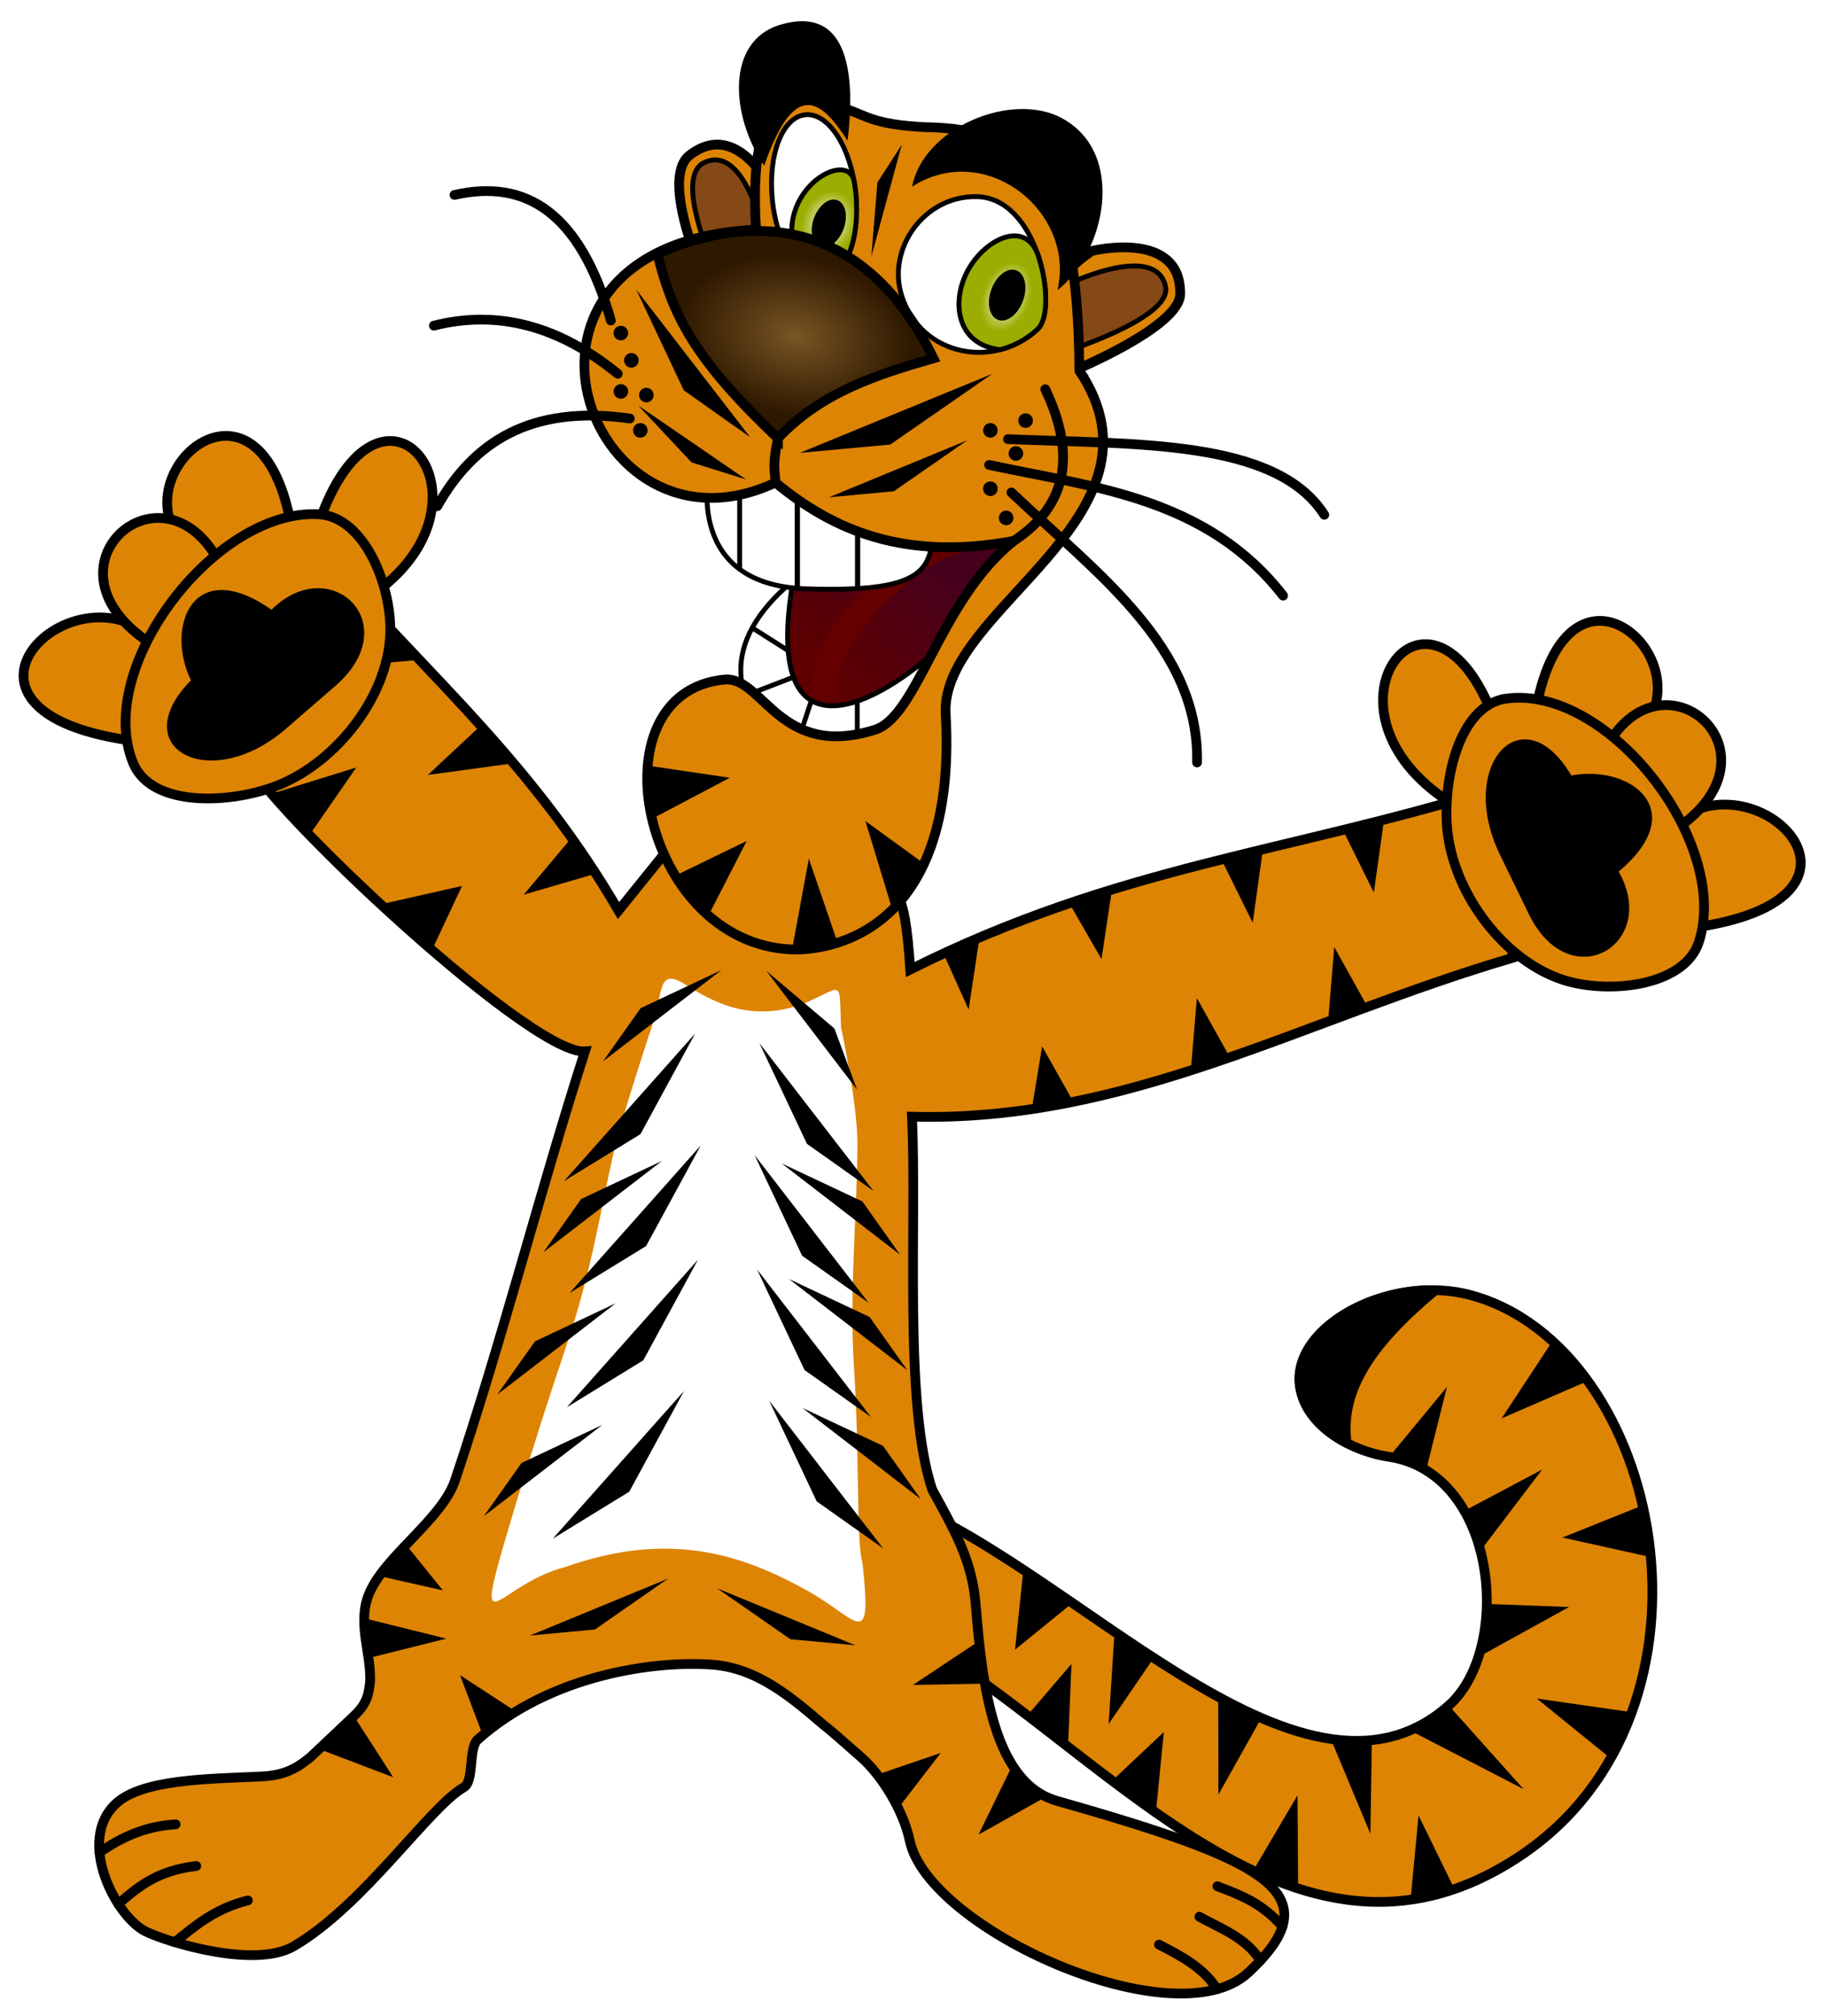 <?xml version="1.0" encoding="UTF-8" standalone="no"?>
<!-- Created with Inkscape (http://www.inkscape.org/) -->
<svg
    xmlns:inkscape="http://www.inkscape.org/namespaces/inkscape"
    xmlns:rdf="http://www.w3.org/1999/02/22-rdf-syntax-ns#"
    xmlns="http://www.w3.org/2000/svg"
    xmlns:sodipodi="http://sodipodi.sourceforge.net/DTD/sodipodi-0.dtd"
    xmlns:cc="http://creativecommons.org/ns#"
    xmlns:xlink="http://www.w3.org/1999/xlink"
    xmlns:dc="http://purl.org/dc/elements/1.1/"
    xmlns:svg="http://www.w3.org/2000/svg"
    xmlns:ns1="http://sozi.baierouge.fr"
    id="svg4366"
    sodipodi:docname="Happy Tiger.svg"
    viewBox="0 0 460.03 507.74"
    version="1.1"
    inkscape:version="0.48.3.1 r9886"
  >
  <title
      id="title5526"
    >Happy Tiger</title
  >
  <defs
      id="defs4368"
    >
    <filter
        id="filter6010"
        height="1.152"
        width="1.261"
        color-interpolation-filters="sRGB"
        y="-.076"
        x="-.131"
        inkscape:collect="always"
      >
      <feGaussianBlur
          id="feGaussianBlur6012"
          stdDeviation="2.09"
          inkscape:collect="always"
      />
    </filter
    >
    <linearGradient
        id="linearGradient4512"
        y2="71.94"
        gradientUnits="userSpaceOnUse"
        x2="143.3"
        y1="60.363"
        x1="154.65"
        inkscape:collect="always"
      >
      <stop
          id="stop4075"
          style="stop-color:#47001c"
          offset="0"
      />
      <stop
          id="stop4077"
          style="stop-color:#5e0000"
          offset="1"
      />
    </linearGradient
    >
    <filter
        id="filter4124"
        height="1.16"
        width="1.24"
        color-interpolation-filters="sRGB"
        y="-.08"
        x="-.12"
        inkscape:collect="always"
      >
      <feGaussianBlur
          id="feGaussianBlur4126"
          stdDeviation="0.263"
          inkscape:collect="always"
      />
    </filter
    >
    <filter
        id="filter7516"
        color-interpolation-filters="sRGB"
        inkscape:collect="always"
      >
      <feGaussianBlur
          id="feGaussianBlur7518"
          stdDeviation="0.164"
          inkscape:collect="always"
      />
    </filter
    >
    <filter
        id="filter7520"
        color-interpolation-filters="sRGB"
        inkscape:collect="always"
      >
      <feGaussianBlur
          id="feGaussianBlur7522"
          stdDeviation="0.164"
          inkscape:collect="always"
      />
    </filter
    >
    <radialGradient
        id="radialGradient4514"
        gradientUnits="userSpaceOnUse"
        cy="33.077"
        cx="222.37"
        gradientTransform="matrix(.483 .192 -.291 .735 124.2 -34.093)"
        r="4.713"
        inkscape:collect="always"
      >
      <stop
          id="stop4969"
          style="stop-color:#ffffff"
          offset="0"
      />
      <stop
          id="stop4971"
          style="stop-color:#9bad00"
          offset="1"
      />
    </radialGradient
    >
    <radialGradient
        id="radialGradient4516"
        gradientUnits="userSpaceOnUse"
        cy="24.961"
        cx="143.52"
        gradientTransform="matrix(.701 .282 -.348 .866 51.769 -36.802)"
        r="3.587"
        inkscape:collect="always"
      >
      <stop
          id="stop4969-6"
          style="stop-color:#ffffff"
          offset="0"
      />
      <stop
          id="stop4971-0"
          style="stop-color:#9bad00"
          offset="1"
      />
    </radialGradient
    >
    <radialGradient
        id="radialGradient4518"
        gradientUnits="userSpaceOnUse"
        cy="36.961"
        cx="140.3"
        gradientTransform="matrix(.805 .159 -.107 .543 31.354 -5.443)"
        r="14.701"
        inkscape:collect="always"
      >
      <stop
          id="stop3824"
          style="stop-color:#785523"
          offset="0"
      />
      <stop
          id="stop3826"
          style="stop-color:#2e1800"
          offset="1"
      />
    </radialGradient
    >
  </defs
  >
  <sodipodi:namedview
      id="base"
      bordercolor="#666666"
      inkscape:pageshadow="2"
      inkscape:window-y="24"
      fit-margin-left="5"
      pagecolor="#ffffff"
      fit-margin-top="5"
      inkscape:window-maximized="1"
      inkscape:zoom="11.313709"
      inkscape:window-x="65"
      inkscape:window-height="776"
      showgrid="false"
      borderopacity="1.0"
      inkscape:current-layer="layer1"
      inkscape:cx="241.5082"
      inkscape:cy="448.20526"
      fit-margin-right="5"
      fit-margin-bottom="5"
      inkscape:window-width="1215"
      inkscape:pageopacity="0.0"
      inkscape:document-units="px"
  />
  <g
      id="layer1"
      inkscape:label="Layer 1"
      inkscape:groupmode="layer"
      transform="translate(-177.58 -255.49)"
    >
    <g
        id="g3772"
        transform="matrix(.778 0 0 .778 984.23 -695.6)"
      >
      <path
          id="path5434-3"
          d="m-566.54 1482.7c-48.173-30.026-6.911-83.301 13.734-26.933"
          sodipodi:nodetypes="cc"
          style="color:#000000;stroke:#000000;stroke-linecap:square;stroke-width:3.149px;fill:#dd8404"
          inkscape:connector-curvature="0"
      />
      <g
          id="g7584"
          transform="matrix(3.149 0 0 3.149 -1823.9 61.883)"
        >
        <g
            id="g6388"
            transform="translate(191.3 365.81)"
          >
          <g
              id="g6210"
            >
            <path
                id="path5315"
                sodipodi:nodetypes="cssscacc"
                style="color:#000000;stroke:#000000;stroke-width:1px;fill:#dd8404"
                inkscape:connector-curvature="0"
                d="m148 168.5c22.086 10.313 42.213 41.563 67 25 22.198-14.833 14.759-52.248-5.125-57.625-8.133-2.199-18.312 3.097-17.569 9.251 0.498 4.121 5.186 6.784 9.194 7.374 11.227 1.743 12.685 19.754 6.125 25.562-15.41 13.65-39.15-15.05-57.87-21.56z"
            />
            <g
                id="g6192"
              >
              <path
                  id="path5323"
                  d="m205.16 135.38c-6.861 0.307-13.447 4.75-12.844 9.75 0.318 2.633 2.346 4.658 4.812 5.938-0.76-5.535 2.728-10.374 9.094-15.688-0.353-0.008-0.711-0.016-1.062 0z"
                  sodipodi:nodetypes="csccc"
                  style="stroke-linejoin:round;color:#000000;stroke:#000000;stroke-linecap:round;stroke-width:1px;fill:#000000"
                  inkscape:connector-curvature="0"
              />
              <path
                  id="path5469"
                  d="m201.5 152.5 5.938-7.188-2.144 8.571z"
                  sodipodi:nodetypes="cccc"
                  style="fill:#000000"
                  inkscape:connector-curvature="0"
              />
              <path
                  id="path5471"
                  sodipodi:nodetypes="cccc"
                  style="fill:#000000"
                  inkscape:connector-curvature="0"
                  d="m187.51 195.04 4.561-7.747 0.065 9.586z"
              />
              <path
                  id="path5473"
                  d="m203.7 198.02 0.819-8.654 3.697 7.56z"
                  sodipodi:nodetypes="cccc"
                  style="fill:#000000"
                  inkscape:connector-curvature="0"
              />
              <path
                  id="path5475"
                  sodipodi:nodetypes="cccc"
                  style="fill:#000000"
                  inkscape:connector-curvature="0"
                  d="m228.4 162.81-9.091-2.015 8.249-3.304z"
              />
              <path
                  id="path5477"
                  d="m224.27 183.5-7.593-6.155 9.773 1.405z"
                  sodipodi:nodetypes="cccc"
                  style="fill:#000000"
                  inkscape:connector-curvature="0"
              />
              <path
                  id="path5479"
                  sodipodi:nodetypes="cccc"
                  style="fill:#000000"
                  inkscape:connector-curvature="0"
                  d="m173.26 170.49-0.611 9.466 4.639-6.783z"
              />
              <path
                  id="path5481"
                  d="m183.92 177.17 0.015 10.054 4.416-7.878z"
                  sodipodi:nodetypes="cccc"
                  style="fill:#000000"
                  inkscape:connector-curvature="0"
              />
              <path
                  id="path5483"
                  sodipodi:nodetypes="cccc"
                  style="fill:#000000"
                  inkscape:connector-curvature="0"
                  d="m199.72 181.62-0.156 9.624-4.067-9.744z"
              />
              <path
                  id="path5485"
                  d="m207.62 178.06 7.697 8.596-11.694-6.038z"
                  sodipodi:nodetypes="cccc"
                  style="fill:#000000"
                  inkscape:connector-curvature="0"
              />
              <path
                  id="path5487"
                  sodipodi:nodetypes="cccc"
                  style="fill:#000000"
                  inkscape:connector-curvature="0"
                  d="m211.54 167.62 8.453 0.316-9.316 5.14z"
              />
              <path
                  id="path5489"
                  d="m209.23 158.05 8-4.243-6.344 8.346z"
                  sodipodi:nodetypes="cccc"
                  style="fill:#000000"
                  inkscape:connector-curvature="0"
              />
              <path
                  id="path5491"
                  d="m221.93 144.7-8.867 3.844 5.229-7.945z"
                  sodipodi:nodetypes="cccc"
                  style="fill:#000000"
                  inkscape:connector-curvature="0"
              />
              <path
                  id="path5493"
                  d="m163.88 164.11-0.859 8.217 5.905-4.806z"
                  sodipodi:nodetypes="cccc"
                  style="fill:#000000"
                  inkscape:connector-curvature="0"
              />
              <path
                  id="path5495"
                  d="m173.01 185.79 5.316-5.002-0.82 8.279z"
                  sodipodi:nodetypes="cccc"
                  style="fill:#000000"
                  inkscape:connector-curvature="0"
              />
              <path
                  id="path5497"
                  sodipodi:nodetypes="cccc"
                  style="fill:#000000"
                  inkscape:connector-curvature="0"
                  d="m164.29 179.08 4.535-5.287-0.353 8.52z"
              />
            </g
            >
          </g
          >
          <g
              id="g6348"
            >
            <g
                id="g6344"
              >
              <path
                  id="path5284"
                  d="m147.01 92.478c3.896 1.47 4.613 0.945 5.241 9.93 21.274-10.65 38.896-12 60.17-18.615l1.79 17.407c-21.753 6.382-39.498 16.918-61.787 16.336 0.526 10.817-0.872 29.544 2.085 38.335 2.404 4.4 4.111 7.332 4.475 11.879 0.675 8.396 1.887 18.271 8.347 20.112 21.379 6.092 28.541 9.463 19.647 17.681-7.486 6.917-32.865-4.468-34.785-13.594-0.684-3.251-3.011-6.814-4.962-8.539-4.659-4.12-3.001-2.559-4.784-4.102-3.95-3.419-7.03-5.19-10.607-5.449-5.84-0.424-16.569 1.007-24.081 7.718-0.961 0.858-0.323 4.272-1.425 4.898-3.558 2.024-10.262 12.117-17.48 16.333-4.051 2.367-13.116-0.471-15.24-1.526-3.076-1.528-7.12-9.321-3.07-13.116 2.695-2.525 9.442-2.556 14.87-2.804 2.187-0.1 3.489-0.608 5.182-2.016l4.437-4.194c1.393-1.316 1.51-2.251 1.671-3.527 0.12-2.93-1.327-5.995-0.147-8.953 1.573-3.942 7.521-7.708 8.888-11.773 4.856-14.448 8.673-29.52 13.349-44.076-5.854 0.422-35.691-27.932-34.945-30.672 0.831-3.051 9.481-18.735 9.481-18.735 9.778 11.158 20.217 20.002 28.917 34.933l7.153-8.86z"
                  sodipodi:nodetypes="cccccccsssssssssssscscsscscccc"
                  style="color:#000000;stroke:#000000;stroke-width:1px;fill:#dd8404"
                  inkscape:connector-curvature="0"
              />
              <path
                  id="path5956"
                  d="m129.39 104.12c3.388 2.153 7.055 3.592 11.99 1.766 4.096-1.787 3.543-2.604 3.746 2.439 0 0 1.673 7.732 1.688 11.876 0.022 6.38-0.859 15.274-0.361 22.954 0.617 9.518 0.213 17.987 0.898 20.335 0.97 9.193-0.43 5.717-5.632 2.799-6.792-3.792-14.272-6.243-24.953-2.46-6.508 1.658-9.244 7.917-6.513-1.631 0 0 2.961-10.29 6.568-20.916 2.686-7.912 3.491-13.77 4.912-19.998 0.853-3.741 3.996-13.177 3.996-13.177 1.188-3.454 0.426-6.121 3.661-3.986z"
                  sodipodi:nodetypes="cccssccccsscc"
                  style="filter:url(#filter6010);fill:#ffffff"
                  inkscape:connector-curvature="0"
              />
            </g
            >
            <g
                id="g6230"
              >
              <path
                  id="path6014"
                  sodipodi:nodetypes="cccc"
                  style="fill:#000000"
                  inkscape:connector-curvature="0"
                  d="m162.75 184.21-3.478 7.121 6.933-3.888z"
              />
              <path
                  id="path6016"
                  d="m155.38 182.94-4.373 5.684-2.161-3.459z"
                  sodipodi:nodetypes="cccc"
                  style="fill:#000000"
                  inkscape:connector-curvature="0"
              />
              <path
                  id="path6018"
                  d="m159.32 171.43-6.799 4.522 7.404-0.138z"
                  sodipodi:nodetypes="cccc"
                  style="fill:#000000"
                  inkscape:connector-curvature="0"
              />
              <path
                  id="path6020"
                  sodipodi:nodetypes="cccc"
                  style="fill:#000000"
                  inkscape:connector-curvature="0"
                  d="m105.95 174.94 2.342 6.173 3.397-2.433z"
              />
              <path
                  id="path6022"
                  sodipodi:nodetypes="cccc"
                  style="fill:#000000"
                  inkscape:connector-curvature="0"
                  d="m96.093 169.09 8.446 2.097-8.005 2z"
              />
              <path
                  id="path6134"
                  sodipodi:nodetypes="cccc"
                  style="fill:#000000"
                  inkscape:connector-curvature="0"
                  d="m95.033 179.15 4.045 6.286-7.626-2.902z"
              />
              <path
                  id="path6136"
                  sodipodi:nodetypes="cccc"
                  style="fill:#000000"
                  inkscape:connector-curvature="0"
                  d="m117.18 89.154-4.683 5.562 7.481-2.182z"
              />
              <path
                  id="path6138"
                  d="m107.95 77.453-5.303 4.955 8.45-1.153z"
                  sodipodi:nodetypes="cccc"
                  style="fill:#000000"
                  inkscape:connector-curvature="0"
              />
              <path
                  id="path6140"
                  sodipodi:nodetypes="cccc"
                  style="fill:#000000"
                  inkscape:connector-curvature="0"
                  d="m103.17 100.19-4.99-4.571 7.977-1.801z"
              />
              <path
                  id="path6142"
                  d="m90.486 88.565-3.652-4.305 8.447-2.619z"
                  sodipodi:nodetypes="cccc"
                  style="fill:#000000"
                  inkscape:connector-curvature="0"
              />
              <path
                  id="path6144"
                  d="m100.4 161.54 3.786 4.688-6.548-1.477z"
                  sodipodi:nodetypes="cccc"
                  style="fill:#000000"
                  inkscape:connector-curvature="0"
              />
              <path
                  id="path6146"
                  d="m155.67 100.79 2.583 5.735 1.05-6.965z"
                  sodipodi:nodetypes="cccc"
                  style="fill:#000000"
                  inkscape:connector-curvature="0"
              />
              <path
                  id="path6148"
                  sodipodi:nodetypes="cccc"
                  style="fill:#000000"
                  inkscape:connector-curvature="0"
                  d="m168.73 95.81 3.183 5.532 1.05-6.965z"
              />
              <path
                  id="path6150"
                  d="m184.26 91.131 3.203 6.464 1.079-7.744z"
                  sodipodi:nodetypes="cccc"
                  style="fill:#000000"
                  inkscape:connector-curvature="0"
              />
              <path
                  id="path6152"
                  d="m164.73 116.88 1.076-6.578 3.189 5.664z"
                  sodipodi:nodetypes="cccc"
                  style="fill:#000000"
                  inkscape:connector-curvature="0"
              />
              <path
                  id="path6154"
                  sodipodi:nodetypes="cccc"
                  style="fill:#000000"
                  inkscape:connector-curvature="0"
                  d="m181.12 112.57 0.601-7.228 3.329 5.971z"
              />
              <path
                  id="path6156"
                  d="m149.46 161.91-11.716-15.174 4.885 10.345z"
                  sodipodi:nodetypes="cccc"
                  style="fill:#000000"
                  inkscape:connector-curvature="0"
              />
              <path
                  id="path6158"
                  sodipodi:nodetypes="cccc"
                  style="fill:#000000"
                  inkscape:connector-curvature="0"
                  d="m148.21 148.41-11.716-15.174 4.885 10.345z"
              />
              <path
                  id="path6160"
                  d="m147.96 136.66-11.716-15.174 4.885 10.345z"
                  sodipodi:nodetypes="cccc"
                  style="fill:#000000"
                  inkscape:connector-curvature="0"
              />
              <path
                  id="path6162"
                  sodipodi:nodetypes="cccc"
                  style="fill:#000000"
                  inkscape:connector-curvature="0"
                  d="m148.46 125.16-11.716-15.174 4.885 10.345z"
              />
              <path
                  id="path6164"
                  sodipodi:nodetypes="cccc"
                  style="fill:#000000"
                  inkscape:connector-curvature="0"
                  d="m115.49 160.91 13.489-15.174-5.624 10.345z"
              />
              <path
                  id="path6166"
                  d="m116.93 147.41 13.489-15.174-5.624 10.345z"
                  sodipodi:nodetypes="cccc"
                  style="fill:#000000"
                  inkscape:connector-curvature="0"
              />
              <path
                  id="path6168"
                  sodipodi:nodetypes="cccc"
                  style="fill:#000000"
                  inkscape:connector-curvature="0"
                  d="m117.22 135.66 13.489-15.174-5.624 10.345z"
              />
              <path
                  id="path6170"
                  d="m116.64 124.16 13.489-15.174-5.624 10.345z"
                  sodipodi:nodetypes="cccc"
                  style="fill:#000000"
                  inkscape:connector-curvature="0"
              />
              <path
                  id="path6172"
                  d="m113.14 170.87 14.212-5.855-7.534 5.233z"
                  sodipodi:nodetypes="cccc"
                  style="fill:#000000"
                  inkscape:connector-curvature="0"
              />
              <path
                  id="path6174"
                  sodipodi:nodetypes="cccc"
                  style="fill:#000000"
                  inkscape:connector-curvature="0"
                  d="m146.6 171.87-14.212-5.855 7.534 5.233z"
              />
              <path
                  id="path6176"
                  sodipodi:nodetypes="cccc"
                  style="fill:#000000"
                  inkscape:connector-curvature="0"
                  d="m108.4 158.6 12.176-9.38-8.299 3.908z"
              />
              <path
                  id="path6178"
                  d="m109.78 146.1 12.176-9.38-8.299 3.908z"
                  sodipodi:nodetypes="cccc"
                  style="fill:#000000"
                  inkscape:connector-curvature="0"
              />
              <path
                  id="path6180"
                  sodipodi:nodetypes="cccc"
                  style="fill:#000000"
                  inkscape:connector-curvature="0"
                  d="m114.53 131.47 12.176-9.38-8.299 3.908z"
              />
              <path
                  id="path6182"
                  d="m120.65 111.85 12.176-9.38-8.299 3.908z"
                  sodipodi:nodetypes="cccc"
                  style="fill:#000000"
                  inkscape:connector-curvature="0"
              />
              <path
                  id="path6184"
                  d="m153.33 156.85-12.176-9.38 8.299 3.908z"
                  sodipodi:nodetypes="cccc"
                  style="fill:#000000"
                  inkscape:connector-curvature="0"
              />
              <path
                  id="path6186"
                  sodipodi:nodetypes="cccc"
                  style="fill:#000000"
                  inkscape:connector-curvature="0"
                  d="m151.95 143.6-12.176-9.38 8.299 3.908z"
              />
              <path
                  id="path6188"
                  d="m151.2 131.72-12.176-9.38 8.299 3.908z"
                  sodipodi:nodetypes="cccc"
                  style="fill:#000000"
                  inkscape:connector-curvature="0"
              />
              <path
                  id="path6190"
                  sodipodi:nodetypes="cccc"
                  style="fill:#000000"
                  inkscape:connector-curvature="0"
                  d="m146.78 114.76-9.334-12.212 7.005 5.923z"
              />
              <path
                  id="path3195"
                  sodipodi:nodetypes="cccc"
                  style="fill:#000000"
                  inkscape:connector-curvature="0"
                  d="m196.72 88.035 3.203 6.464 1.079-7.744z"
              />
              <path
                  id="path3197"
                  d="m195.25 107.33 0.601-7.228 3.329 5.971z"
                  sodipodi:nodetypes="cccc"
                  style="fill:#000000"
                  inkscape:connector-curvature="0"
              />
              <path
                  id="path3251"
                  d="m96.493 65.45-3.382 5.861 8.149-0.685z"
                  sodipodi:nodetypes="cccc"
                  style="fill:#000000"
                  inkscape:connector-curvature="0"
              />
            </g
            >
          </g
          >
          <g
              id="g6277"
            >
            <g
                id="g4422"
                transform="translate(-259.86 .354)"
              >
              <g
                  id="g4132"
                  transform="translate(260)"
                >
                <g
                    id="g4128"
                  >
                  <path
                      id="path4071"
                      d="m149.29 50.631c-13.389 12.742-12.761 19.213-7.836 25.257 9.299 4.19 17.086-10.251 24.829-19.395z"
                      sodipodi:nodetypes="cccc"
                      style="fill:url(#linearGradient4512)"
                      inkscape:connector-curvature="0"
                  />
                  <path
                      id="path4094"
                      d="m143.41 73.214c-1.42-3.118 7.35-14.153 13.84-15.292"
                      sodipodi:nodetypes="cc"
                      style="filter:url(#filter4124);stroke:#640000;stroke-linecap:round;stroke-width:2.6;fill:none"
                      inkscape:connector-curvature="0"
                  />
                </g
                >
                <g
                    id="g4081"
                  >
                  <g
                      id="g4064"
                    >
                    <path
                        id="path4054"
                        sodipodi:nodetypes="cccc"
                        style="stroke:#000000;stroke-width:.5;fill:#ffffff"
                        inkscape:connector-curvature="0"
                        d="m140.06 62.092c-3.196 18.509 7.944 13.359 14.736 7.146-2.276 10.174-8.312 13.22-15.736 10.606-5.236-5.154-6.773-11.266 1-17.752z"
                    />
                    <path
                        id="path4056"
                        style="stroke:#000000;stroke-width:.5;fill:none"
                        inkscape:connector-curvature="0"
                        d="m146.66 74.476v3.397"
                    />
                    <path
                        id="path4058"
                        sodipodi:nodetypes="cc"
                        style="stroke:#000000;stroke-width:.5;fill:none"
                        inkscape:connector-curvature="0"
                        d="m141.94 74.41-0.978 2.956"
                    />
                    <path
                        id="path4060"
                        sodipodi:nodetypes="cc"
                        style="stroke:#000000;stroke-width:.5;fill:none"
                        inkscape:connector-curvature="0"
                        d="m139.55 69.273-3.693-2.343"
                    />
                    <path
                        id="path4062"
                        d="m140.1 71.999-4.996 1.924"
                        sodipodi:nodetypes="cc"
                        style="stroke:#000000;stroke-width:.5;fill:none"
                        inkscape:connector-curvature="0"
                    />
                  </g
                  >
                  <g
                      id="g4013"
                      transform="translate(.295 .299)"
                    >
                    <path
                        id="path3994"
                        sodipodi:nodetypes="cscc"
                        style="stroke:#000000;stroke-width:.5;fill:#ffffff"
                        inkscape:connector-curvature="0"
                        d="m131.12 50.75s-2.551 11.477 10 11.875c14.312 0.453 13.355-2.65 12.625-10.75z"
                    />
                    <path
                        id="path3996"
                        style="stroke:#000000;stroke-width:.5;fill:none"
                        inkscape:connector-curvature="0"
                        d="m134.27 60.602v-9.695"
                    />
                    <path
                        id="path3998"
                        d="m146.4 62.596v-11.086"
                        style="stroke:#000000;stroke-width:.535;fill:none"
                        inkscape:connector-curvature="0"
                    />
                    <path
                        id="path4000"
                        style="stroke:#000000;stroke-width:.544;fill:none"
                        inkscape:connector-curvature="0"
                        d="m140.2 62.668v-11.467"
                    />
                  </g
                  >
                </g
                >
              </g
              >
              <g
                  id="g4383"
                >
                <g
                    id="g4356"
                  >
                  <path
                      id="path3776"
                      d="m389.93 28.445s-3.183-8.008-0.53-10.076c5.304-4.135 9.016 4.596 9.016 4.596 0.23 4.694-1.227 7.806-8.485 5.48z"
                      sodipodi:nodetypes="cscc"
                      style="color:#000000;stroke:#000000;stroke-width:1px;fill:#dd8404"
                      inkscape:connector-curvature="0"
                  />
                  <path
                      id="path4294"
                      sodipodi:nodetypes="cscc"
                      style="color:#000000;filter:url(#filter7516);stroke:#000000;stroke-width:.5;fill:#854817"
                      inkscape:connector-curvature="0"
                      d="m391.68 29.195s-3.811-8.618-0.78-10.076c4.179-2.01 6.141 7.346 6.141 7.346 0.23 4.694 1.898 5.056-5.36 2.73z"
                  />
                  <path
                      id="path7504"
                      sodipodi:nodetypes="cscc"
                      style="color:#000000;stroke:#000000;stroke-width:1px;fill:#dd8404"
                      inkscape:connector-curvature="0"
                      d="m428.9 40.501s10.904-4.495 10.966-7.858c0.123-6.724-9.088-4.45-9.088-4.45-3.892 2.634-8.095 7.901-1.877 12.308z"
                  />
                  <path
                      id="path7506"
                      d="m427.43 38.748s11.591-3.555 10.937-6.854c-0.901-4.549-9.562-0.5-9.562-0.5-3.892 2.634-7.594 2.946-1.376 7.354z"
                      sodipodi:nodetypes="cscc"
                      style="color:#000000;filter:url(#filter7520);stroke:#000000;stroke-width:.5;fill:#854817"
                      inkscape:connector-curvature="0"
                  />
                </g
                >
                <path
                    id="path2987"
                    sodipodi:nodetypes="sscccccccss"
                    style="color:#000000;stroke:#000000;stroke-width:1px;fill:#dd8404"
                    inkscape:connector-curvature="0"
                    d="m393 72.25c-13.698 1.316-8.586 27.154 6.96 27.743 2.98 0.117 17.11-0.979 15.79-24.243-0.54-10.804 23.82-20.149 13.75-35.25-0.14-20.44-5.11-24.856-15.94-25.036-2.2-0.12-4.21-0.332-6.09-1.096-5.64-2.296-12.24-5.399-11.22 11.632-29.332 1.455-17.455 35.173 2 26 5.99 4.968 13.351 8.066 24.5 6-7.628 6.102-9.837 18.004-14.26 19.405-9.85 3.12-11.53-5.536-15.49-5.155z"
                />
                <path
                    id="path3786"
                    sodipodi:nodetypes="cscc"
                    style="color:#000000;fill:#000000"
                    inkscape:connector-curvature="0"
                    d="m405.66 16.866c0.76-6.137 0.402-14.061-6.894-11.932-5.658 1.651-5.144 9.382-1.679 14.496 3.121-8.952 5.852-6.821 8.574-2.563z"
                />
                <path
                    id="path3788"
                    d="m427.25 32.221c4.877-3.802 7.151-14.006 0.486-17.661-5.168-2.833-14.266 0.945-15.432 7.01 7.642-4.825 16.818 2.652 14.946 10.651z"
                    sodipodi:nodetypes="cscc"
                    style="fill:#000000"
                    inkscape:connector-curvature="0"
                />
                <g
                    id="g3817"
                    transform="translate(200)"
                  >
                  <path
                      id="path3790"
                      d="m211.25 32.865c-1.613-4.923 2.348-10.433 7.778-10.253 6.286 0.208 8.339 11.602 6.187 13.612-4.443 4.149-11.941 2.821-13.965-3.359z"
                      sodipodi:nodetypes="ssss"
                      style="stroke:#000000;stroke-width:.5;fill:#ffffff"
                      inkscape:connector-curvature="0"
                  />
                  <path
                      id="path3792"
                      sodipodi:nodetypes="cscsc"
                      style="stroke:#000000;stroke-width:.5;fill:url(#radialGradient4514)"
                      inkscape:connector-curvature="0"
                      d="m225.34 28.906c0.976 3.078 0.934 6.33-0.124 7.317-1.134 1.059-2.466 1.761-3.856 2.116-4.528-0.496-5.101-5.003-3.272-8.247 1.832-3.25 6.069-5.234 7.252-1.186z"
                  />
                  <path
                      id="rect3794"
                      d="m223.01 30.185c0.898 0.33 1.204 1.732 0.685 3.143-0.518 1.411-1.659 2.282-2.557 1.952-0.898-0.33-1.204-1.732-0.685-3.143 0.518-1.411 1.659-2.282 2.557-1.952z"
                      style="color:#000000;fill:#000000"
                      inkscape:connector-curvature="0"
                  />
                </g
                >
                <g
                    id="g3935"
                    transform="translate(260)"
                  >
                  <path
                      id="rect3837"
                      d="m141.36 14.186c2.377-0.189 4.672 3.416 5.146 8.084 0.474 4.668-1.057 8.578-3.434 8.767-2.377 0.189-4.672-3.416-5.146-8.084-0.474-4.668 1.057-8.578 3.434-8.767z"
                      style="color:#000000;stroke:#000000;stroke-width:.5;fill:#ffffff"
                      inkscape:connector-curvature="0"
                  />
                  <path
                      id="path3869"
                      sodipodi:nodetypes="csscc"
                      inkscape:connector-curvature="0"
                      style="color:#000000;stroke:#000000;stroke-width:.5;fill:url(#radialGradient4516)"
                      d="m146.32 20.926c0.08 0.436 0.145 0.885 0.191 1.344 0.474 4.668-1.057 8.578-3.434 8.767-0.618 0.049-1.23-0.158-1.806-0.573-4.649-7.471 4.141-13.028 5.048-9.538z"
                  />
                  <path
                      id="rect3794-7"
                      style="color:#000000;fill:#000000"
                      inkscape:connector-curvature="0"
                      transform="matrix(.938 0 0 .938 8.966 1.582)"
                      d="m144.61 22.804c0.898 0.33 1.204 1.732 0.685 3.143-0.518 1.411-1.659 2.282-2.557 1.952-0.898-0.33-1.204-1.732-0.685-3.143 0.518-1.411 1.659-2.282 2.557-1.952z"
                  />
                </g
                >
                <g
                    id="g3830"
                    transform="translate(260)"
                  >
                  <path
                      id="path3784"
                      d="m138.5 47.449c-8.954-8.47-10.839-12.865-12.404-18.957 9.608-4.248 21.186-3.898 28.402 10.736-5.833 1.67-11.571 3.503-15.998 8.22z"
                      sodipodi:nodetypes="cccc"
                      style="stroke:#000000;stroke-width:1px;fill:url(#radialGradient4518)"
                      inkscape:connector-curvature="0"
                  />
                </g
                >
                <path
                    id="path3940"
                    sodipodi:nodetypes="cc"
                    style="stroke:#000000;stroke-linecap:round;stroke-width:1px;fill:none"
                    inkscape:connector-curvature="0"
                    d="m422.75 58c5.529-3.634 6.435-8.892 3.243-15.59"
                />
                <path
                    id="path3942"
                    sodipodi:nodetypes="cc"
                    style="stroke:#000000;stroke-width:1px;fill:none"
                    inkscape:connector-curvature="0"
                    d="m398.25 52c-0.036-1.196-0.361-1.618 0.255-4.551"
                />
                <path
                    id="path3944"
                    sodipodi:nodetypes="cc"
                    style="stroke:#000000;stroke-linecap:round;stroke-width:1px;fill:none"
                    inkscape:connector-curvature="0"
                    d="m383.27 45.416c-10.274-1.457-16.105 2.482-19.799 9.016"
                />
                <path
                    id="path3946"
                    sodipodi:nodetypes="cc"
                    style="stroke:#000000;stroke-linecap:round;stroke-width:1px;fill:none"
                    inkscape:connector-curvature="0"
                    d="m382.03 40.819c-6.07-4.945-12.37-6.604-18.91-4.949"
                />
                <path
                    id="path3948"
                    sodipodi:nodetypes="cc"
                    style="stroke:#000000;stroke-linecap:round;stroke-width:1px;fill:none"
                    inkscape:connector-curvature="0"
                    d="m381.32 35.339c-3.15-11.041-8.69-14.587-16.08-12.904"
                />
                <path
                    id="path3950"
                    sodipodi:nodetypes="cc"
                    style="stroke:#000000;stroke-linecap:round;stroke-width:1px;fill:none"
                    inkscape:connector-curvature="0"
                    d="m422.16 47.537c13.126 0.562 27.538-0.018 32.527 7.778"
                />
                <path
                    id="path3952"
                    sodipodi:nodetypes="cc"
                    style="stroke:#000000;stroke-linecap:round;stroke-width:1px;fill:none"
                    inkscape:connector-curvature="0"
                    d="m420.22 50.189c10.961 2.33 22.431 3.422 30.229 13.435"
                />
                <path
                    id="path3954"
                    sodipodi:nodetypes="cc"
                    style="stroke:#000000;stroke-linecap:round;stroke-width:1px;fill:none"
                    inkscape:connector-curvature="0"
                    d="m422.51 53.017c8.744 8.299 19.335 15.86 19.092 27.754"
                />
                <path
                    id="rect3973"
                    style="color:#000000;fill:#000000"
                    inkscape:connector-curvature="0"
                    d="m382.35 35.883c0.415 0 0.75 0.335 0.75 0.75s-0.335 0.75-0.75 0.75-0.75-0.335-0.75-0.75 0.335-0.75 0.75-0.75z"
                />
                <path
                    id="path3976"
                    d="m382.35 41.883c0.415 0 0.75 0.335 0.75 0.75s-0.335 0.75-0.75 0.75-0.75-0.335-0.75-0.75 0.335-0.75 0.75-0.75z"
                    style="color:#000000;fill:#000000"
                    inkscape:connector-curvature="0"
                />
                <path
                    id="path3978"
                    style="color:#000000;fill:#000000"
                    inkscape:connector-curvature="0"
                    d="m384.35 45.883c0.415 0 0.75 0.335 0.75 0.75s-0.335 0.75-0.75 0.75-0.75-0.335-0.75-0.75 0.335-0.75 0.75-0.75z"
                />
                <path
                    id="path3980"
                    d="m383.43 38.686c0.415 0 0.75 0.335 0.75 0.75s-0.335 0.75-0.75 0.75-0.75-0.335-0.75-0.75 0.335-0.75 0.75-0.75z"
                    style="color:#000000;fill:#000000"
                    inkscape:connector-curvature="0"
                />
                <path
                    id="path3982"
                    style="color:#000000;fill:#000000"
                    inkscape:connector-curvature="0"
                    d="m384.97 42.258c0.415 0 0.75 0.335 0.75 0.75s-0.335 0.75-0.75 0.75-0.75-0.335-0.75-0.75 0.335-0.75 0.75-0.75z"
                />
                <path
                    id="path3984"
                    d="m420.35 45.883c0.415 0 0.75 0.335 0.75 0.75s-0.335 0.75-0.75 0.75-0.75-0.335-0.75-0.75 0.335-0.75 0.75-0.75z"
                    style="color:#000000;fill:#000000"
                    inkscape:connector-curvature="0"
                />
                <path
                    id="path3986"
                    style="color:#000000;fill:#000000"
                    inkscape:connector-curvature="0"
                    d="m420.35 51.883c0.415 0 0.75 0.335 0.75 0.75s-0.335 0.75-0.75 0.75-0.75-0.335-0.75-0.75 0.335-0.75 0.75-0.75z"
                />
                <path
                    id="path3988"
                    d="m422.97 48.258c0.415 0 0.75 0.335 0.75 0.75s-0.335 0.75-0.75 0.75-0.75-0.335-0.75-0.75 0.335-0.75 0.75-0.75z"
                    style="color:#000000;fill:#000000"
                    inkscape:connector-curvature="0"
                />
                <path
                    id="path3990"
                    style="color:#000000;fill:#000000"
                    inkscape:connector-curvature="0"
                    d="m423.97 44.883c0.415 0 0.75 0.335 0.75 0.75s-0.335 0.75-0.75 0.75-0.75-0.335-0.75-0.75 0.335-0.75 0.75-0.75z"
                />
                <path
                    id="path3992"
                    d="m421.97 54.883c0.415 0 0.75 0.335 0.75 0.75s-0.335 0.75-0.75 0.75-0.75-0.335-0.75-0.75 0.335-0.75 0.75-0.75z"
                    style="color:#000000;fill:#000000"
                    inkscape:connector-curvature="0"
                />
              </g
              >
            </g
            >
            <g
                id="g6266"
              >
              <path
                  id="path5755"
                  sodipodi:nodetypes="cccc"
                  style="fill:#000000"
                  inkscape:connector-curvature="0"
                  d="m141.82 91.006-1.721 9.34 4.68-0.692z"
              />
              <path
                  id="path5757"
                  d="m135.43 89.198-7.356 3.568 3.417 4.102z"
                  sodipodi:nodetypes="cccc"
                  style="fill:#000000"
                  inkscape:connector-curvature="0"
              />
              <path
                  id="path5759"
                  d="m133.69 82.698-8.44-1.248 0.443 5.466z"
                  sodipodi:nodetypes="cccc"
                  style="fill:#000000"
                  inkscape:connector-curvature="0"
              />
              <path
                  id="path5761"
                  d="m147.64 87.152 2.768 9.107 3.261-4.733z"
                  sodipodi:nodetypes="cccc"
                  style="fill:#000000"
                  inkscape:connector-curvature="0"
              />
              <path
                  id="path5784"
                  d="m140.89 49.305 19.799-8.132-10.499 7.276z"
                  sodipodi:nodetypes="cccc"
                  style="fill:#000000"
                  inkscape:connector-curvature="0"
              />
              <path
                  id="path5786"
                  sodipodi:nodetypes="cccc"
                  style="fill:#000000"
                  inkscape:connector-curvature="0"
                  d="m143.89 53.868 14.212-5.855-7.534 5.233z"
              />
              <path
                  id="path5788"
                  sodipodi:nodetypes="cccc"
                  style="fill:#000000"
                  inkscape:connector-curvature="0"
                  d="m135.79 47.699-11.716-15.174 4.885 10.345z"
              />
              <path
                  id="path5790"
                  d="m135.37 52.038-11.101-7.609 5.496 5.857z"
                  sodipodi:nodetypes="cccc"
                  style="fill:#000000"
                  inkscape:connector-curvature="0"
              />
              <path
                  id="path5896"
                  d="m148.25 29.125 0.625-7.625 2.5-3.875z"
                  sodipodi:nodetypes="cccc"
                  style="fill:#000000"
                  inkscape:connector-curvature="0"
              />
            </g
            >
          </g
          >
        </g
        >
        <g
            id="g7576"
          >
          <path
              id="path5303"
              d="m260.17 558.98c2.245-1.557 4.67-2.698 7.833-2.894"
              sodipodi:nodetypes="cc"
              style="stroke:#000000;stroke-linecap:round;stroke-width:1px;fill:none"
              inkscape:connector-curvature="0"
          />
          <path
              id="path5305"
              d="m262.11 564.28c1.977-1.734 3.977-3.437 8.016-3.911"
              sodipodi:nodetypes="cc"
              style="stroke:#000000;stroke-linecap:round;stroke-width:1px;fill:none"
              inkscape:connector-curvature="0"
          />
          <path
              id="path5307"
              d="m267.92 568.2c2.053-1.654 4.093-3.439 7.515-4.295"
              sodipodi:nodetypes="cc"
              style="stroke:#000000;stroke-linecap:round;stroke-width:1px;fill:none"
              inkscape:connector-curvature="0"
          />
          <path
              id="path5309"
              d="m381.82 566.6c-2.133-2.477-4.439-3.28-6.687-4.15"
              sodipodi:nodetypes="cc"
              style="stroke:#000000;stroke-linecap:round;stroke-width:1px;fill:none"
              inkscape:connector-curvature="0"
          />
          <path
              id="path5311"
              d="m379.55 570.09c-1.484-2.403-4.223-3.347-6.271-4.509"
              sodipodi:nodetypes="cc"
              style="stroke:#000000;stroke-linecap:round;stroke-width:1px;fill:none"
              inkscape:connector-curvature="0"
          />
          <path
              id="path5313"
              d="m375.09 573.03c-1.315-2.129-3.601-3.378-5.961-4.578"
              sodipodi:nodetypes="cc"
              style="stroke:#000000;stroke-linecap:round;stroke-width:1px;fill:none"
              inkscape:connector-curvature="0"
          />
        </g
        >
      </g
      >
      <g
          id="g3237"
          transform="translate(-1124.5 1040.8)"
        >
        <g
            id="g3227"
          >
          <path
              id="path4710"
              sodipodi:nodetypes="cc"
              style="color:#000000;stroke:#000000;stroke-linecap:square;stroke-width:3.149px;fill:#dd8404"
              inkscape:connector-curvature="0"
              d="m205.31 376.14c48.173-30.026 6.911-83.301-13.734-26.933"
          />
          <path
              id="path3919"
              d="m160.39 366.33c-46.349-17.478 6.951-76.22 20.571-19.286"
              sodipodi:nodetypes="cc"
              style="color:#000000;stroke:#000000;stroke-linecap:square;stroke-width:3.149px;fill:#dd8404"
              inkscape:connector-curvature="0"
          />
          <path
              id="path4706"
              sodipodi:nodetypes="cc"
              style="color:#000000;stroke:#000000;stroke-linecap:square;stroke-width:3.149;fill:#dd8404"
              inkscape:connector-curvature="0"
              d="m126.09 420.77c-67.834-11.773-5.784-63.984 17-25"
          />
          <path
              id="path4708"
              d="m144.13 394.26c-53.018-25.532-0.536-71.437 17-25"
              sodipodi:nodetypes="cc"
              style="color:#000000;stroke:#000000;stroke-linecap:square;stroke-width:3.149px;fill:#dd8404"
              inkscape:connector-curvature="0"
          />
        </g
        >
        <g
            id="g3207"
          >
          <path
              id="path5428"
              sodipodi:nodetypes="cc"
              style="color:#000000;stroke:#000000;stroke-linecap:square;stroke-width:3.149px;fill:#dd8404"
              inkscape:connector-curvature="0"
              d="m605.7 426.9c46.349-17.478-6.058-77.113-19.679-20.179"
          />
          <path
              id="path5430"
              d="m639.99 481.34c67.834-11.773 5.784-63.984-17-25"
              sodipodi:nodetypes="cc"
              style="color:#000000;stroke:#000000;stroke-linecap:square;stroke-width:3.149px;fill:#dd8404"
              inkscape:connector-curvature="0"
          />
          <path
              id="path5432"
              sodipodi:nodetypes="cc"
              style="color:#000000;stroke:#000000;stroke-linecap:square;stroke-width:3.149px;fill:#dd8404"
              inkscape:connector-curvature="0"
              d="m621.96 454.83c53.018-25.532 0.536-71.437-17-25"
          />
        </g
        >
      </g
      >
      <path
          id="path3695"
          d="m-993.69 1469.5c-12.8-30.945 26.58-82.363 60.02-80.565 15.194 0.817 23.995 24.125 23.188 39.319-1.062 19.994-17.324 40.553-35.821 48.218-14.749 6.113-41.284 7.78-47.387-6.973z"
          sodipodi:nodetypes="aaaaa"
          style="color:#000000;stroke:#000000;stroke-width:3.149px;fill:#dd8404"
          inkscape:connector-curvature="0"
      />
      <path
          id="path3714"
          d="m-975 1442.7c-8.48-17.694 0.876-40.543 26.071-22.857 19.246-18.979 43.735 4.691 20.714 24.643l-16.071 13.929c-24.415 21.16-52.337 6.317-30.714-15.714z"
          sodipodi:nodetypes="ccssc"
          style="color:#000000;fill:#000000"
          inkscape:connector-curvature="0"
      />
      <path
          id="path3695-3"
          d="m-548.99 1448.6c33.204-4.355 72.677 46.992 62.285 78.827-4.722 14.465-29.513 16.933-43.981 12.221-19.038-6.2-34.687-27.229-37.304-47.08-2.087-15.829 3.17-41.891 19-43.968z"
          sodipodi:nodetypes="aaaaa"
          style="color:#000000;stroke:#000000;stroke-width:3.149px;fill:#dd8404"
          inkscape:connector-curvature="0"
      />
      <path
          id="path3714-0"
          d="m-528 1473.5c19.285-3.611 38.935 11.339 15.331 31.099 13.351 23.502-15.851 41.031-29.164 13.63l-9.294-19.129c-14.12-29.06 7.444-52.189 23.128-25.601z"
          sodipodi:nodetypes="ccssc"
          style="color:#000000;fill:#000000"
          inkscape:connector-curvature="0"
      />
    </g
    >
  </g
  >
</svg
>
